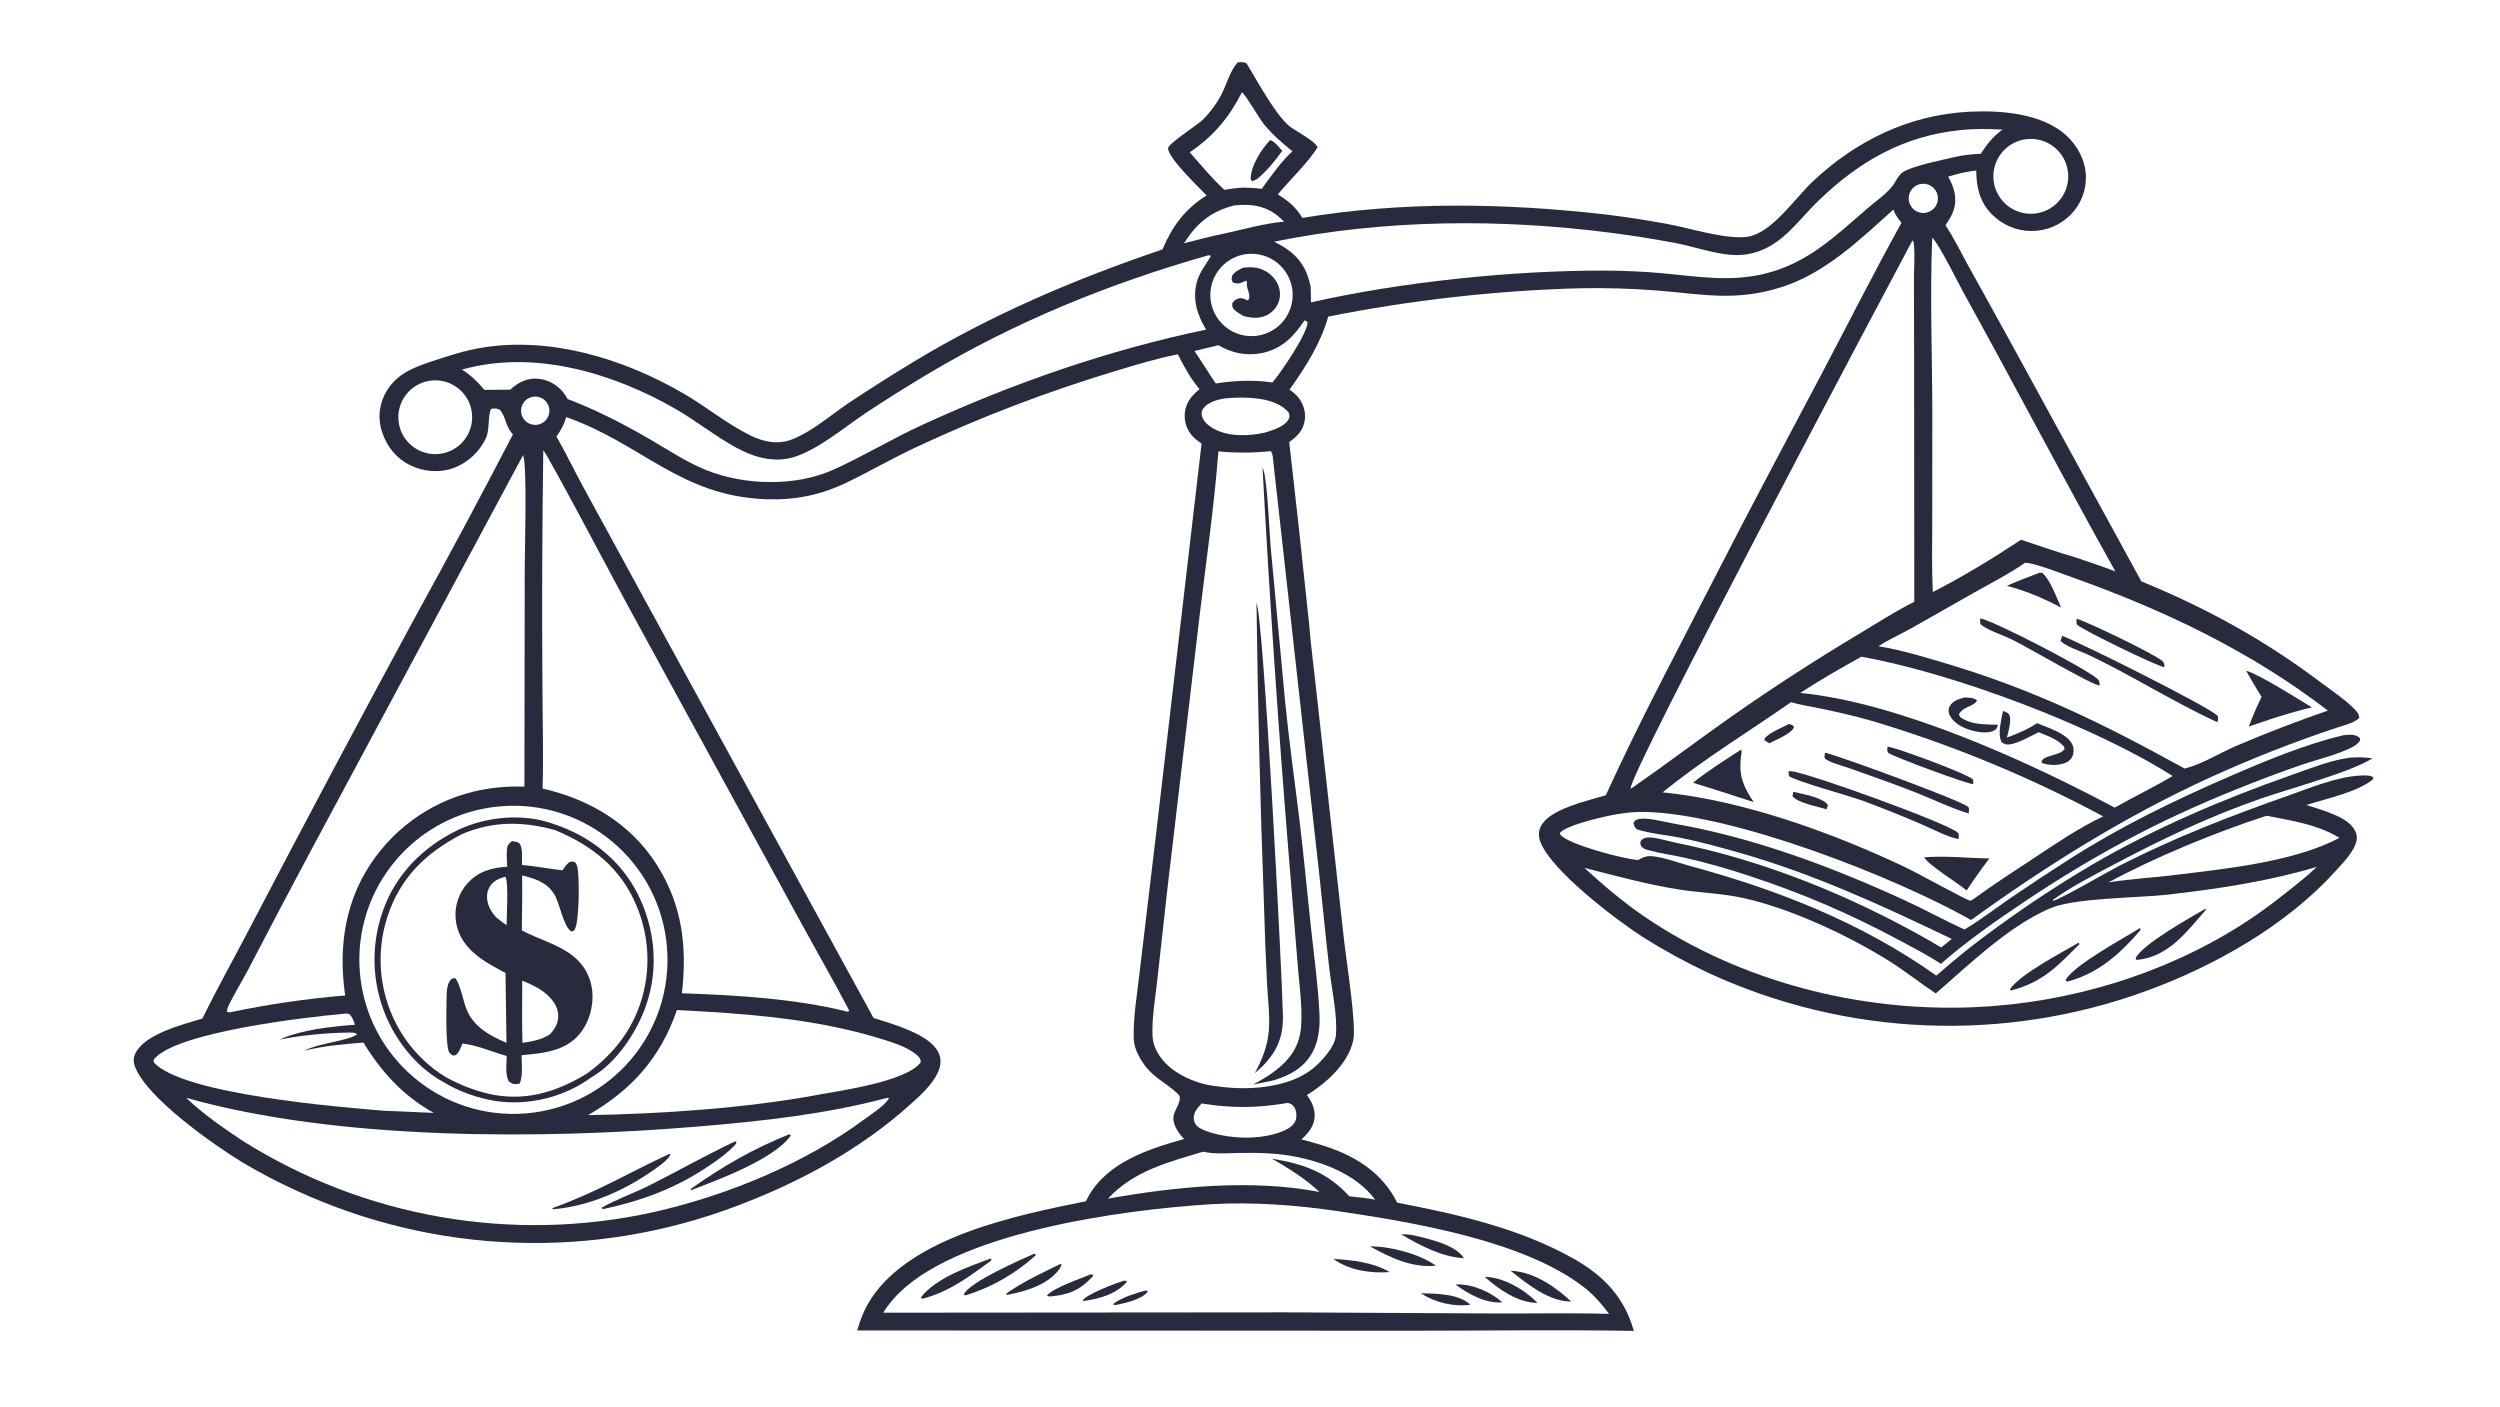 <?xml version="1.0" encoding="UTF-8"?> <svg xmlns="http://www.w3.org/2000/svg" version="1.1" style="display: block;" viewBox="0 0 2048 1152" width="1820" height="1024"><path transform="translate(0,0)" fill="rgb(255,255,255)" d="M 0 0 L 2048 0 L 2048 1152 L 0 1152 L 0 0 z"></path><path transform="translate(0,0)" fill="rgb(40,42,62)" d="M 1013.97 50.944 C 1016.47 50.754 1018.52 50.503 1020.88 51.571 C 1022.34 52.235 1043.41 93.159 1056.42 103.329 C 1061.36 107.192 1077.44 115.357 1079.34 120.565 C 1071.57 133.008 1056.61 147.379 1046.76 159.131 C 1055.05 164.139 1062.02 169.878 1066.84 178.379 C 1148.93 164.721 1232.56 166.19 1314.98 175.511 C 1332.11 177.616 1349.17 180.241 1366.14 183.383 C 1383.98 186.668 1415.54 196.69 1432.34 193.672 C 1451.89 190.16 1470.69 162.038 1484.69 148.822 C 1520.32 115.195 1563.61 94.034 1612.89 91.396 C 1638.41 90.03 1672.79 92.61 1692.6 110.704 C 1702.13 119.416 1708.37 131.309 1708.77 144.336 C 1709.06 156.006 1704.6 167.293 1696.41 175.613 C 1687.99 184.24 1676.44 189.108 1664.38 189.118 C 1652.1 189.107 1640.34 184.169 1631.73 175.41 C 1621.88 165.581 1618.94 153.011 1618.94 139.527 C 1610.98 140.461 1603.56 142.21 1595.9 144.54 C 1598.42 148.654 1600.38 153.552 1601.27 158.297 C 1603.19 168.589 1599.5 176.135 1593.73 184.363 C 1600.35 194.235 1605.76 205.49 1611.53 215.914 L 1644.87 276.191 L 1754.2 476.139 C 1807.45 497.923 1855.57 524.411 1901.48 559.124 C 1910.42 565.886 1920.69 572.532 1928.51 580.468 C 1930.68 582.665 1932.66 584.817 1932.63 588.066 C 1928.57 592.19 1920.03 594.004 1914.55 595.883 C 1879.06 607.683 1844.24 621.367 1810.21 636.878 C 1740.35 668.917 1676.92 708.634 1614.71 753.512 C 1551.2 717.734 1420.45 666.723 1347.82 665.003 C 1337.65 664.762 1327.44 666.06 1317.51 668.217 C 1309.59 669.936 1281.62 676.395 1277.72 682.471 C 1278.01 683.048 1278.15 683.429 1278.55 683.912 C 1285.01 691.767 1331.13 703.83 1341.93 704.398 C 1344.2 703.117 1346.44 701.921 1349.02 701.422 C 1356.91 699.895 1375.72 706.91 1383.91 709.12 C 1456.07 728.603 1524.99 755.652 1586.24 799.061 C 1594.47 791.855 1602.84 784.816 1611.35 777.95 C 1644.12 752.427 1678.5 729.047 1714.28 707.955 C 1765.83 677.974 1821.26 654.418 1877.44 634.664 C 1891.86 629.595 1906.83 623.525 1921.94 621.02 C 1929.44 619.778 1936.07 620.173 1943.54 621.043 C 1926.87 632.019 1874.63 646.249 1852.24 654.014 C 1810.8 668.39 1771.88 686.827 1733.16 707.323 C 1715.7 716.566 1697.93 725.491 1681.8 736.983 L 1681.75 737.899 C 1687.43 736.763 1726.77 713.919 1736.33 709.023 C 1781.04 686.134 1827.47 668.144 1874.8 651.537 C 1893.29 645.048 1914.22 636.101 1933.93 635.181 C 1936.78 635.048 1942.17 634.773 1944.35 636.78 L 1943.45 638.638 C 1931.26 648.664 1904.64 654.484 1889.43 659.283 C 1897.37 661.847 1905.55 664.274 1913.2 667.641 C 1919.69 670.502 1927.37 674.901 1929.95 681.967 C 1931.34 685.768 1930.71 689.226 1929.09 692.787 C 1925.56 700.55 1918.48 707.727 1912.79 713.985 C 1872.63 758.232 1814.03 791.252 1758.29 811.6 C 1641.31 854.363 1512.15 849 1399.11 796.685 C 1380.59 787.995 1362.63 778.147 1345.35 767.2 C 1324.64 753.836 1269.76 712.525 1261.62 688.804 C 1260.24 684.791 1260.34 680.606 1262.26 676.775 C 1269.5 662.337 1301 655.84 1315.49 651.308 C 1343.68 589.462 1375.91 529.314 1406.85 468.814 C 1435.17 413.431 1464.57 358.708 1493.57 303.688 C 1514.88 263.258 1535.52 222.351 1557.69 182.384 C 1554.79 178.65 1552.71 176.066 1551.05 171.548 C 1523.6 196.19 1495.45 223.508 1459.66 234.985 C 1422.32 246.962 1395.71 240.997 1358.2 237.901 C 1336.94 236.225 1315.61 235.593 1294.29 236.006 C 1225.88 237.834 1155.22 245.748 1088.07 259.226 C 1081.81 281.399 1069.55 300.446 1056.39 319.094 C 1059.23 320.993 1061.99 323.255 1064.03 326.021 C 1067.85 331.186 1069.85 337.7 1068.87 344.108 C 1067.58 352.608 1062.81 357.185 1056.14 362.017 C 1061.83 411.586 1067.25 461.184 1072.4 510.811 C 1073.93 530.174 1076.68 549.497 1078.67 568.824 L 1101.21 771.494 C 1102.95 787.461 1111.34 839.312 1108.58 852.11 C 1104.48 871.159 1086.53 887.107 1070.69 896.893 C 1074.36 902.09 1077.13 907.543 1076.96 914.082 C 1076.74 922.44 1071.93 927.835 1066.17 933.272 C 1073.28 935.17 1080.4 937.073 1087.38 939.432 C 1111.79 947.691 1132.89 961.442 1144.58 985.112 C 1194 994.55 1244.96 1006.07 1289.17 1031.02 C 1313.61 1044.81 1330.81 1062.68 1338.41 1090.13 C 1276.98 1089.1 1215.4 1090 1153.96 1090.01 L 702.201 1089.76 C 704.971 1080.37 708.32 1071.77 713.736 1063.55 C 747.264 1012.64 833.244 995.326 889.618 983.911 C 890.192 982.639 890.818 981.393 891.496 980.174 C 907.362 951.786 940.844 941.185 970.037 932.916 C 968.631 931.466 967.286 929.985 966.111 928.339 C 955.247 913.117 965.888 909.045 966.568 899.472 C 966.689 897.755 965.48 896.488 964.295 895.381 C 955.937 887.57 946.25 883.325 938.759 873.887 C 934.058 867.964 929.07 859.055 928.781 851.325 C 928.123 833.71 931.543 814.669 933.479 797.13 L 946.783 685.338 L 984.333 363.204 C 981.239 361.111 978.248 358.899 975.893 355.962 C 971.851 350.902 969.957 344.456 970.62 338.014 C 971.572 329.329 976.161 323.983 982.69 318.686 C 975.246 309.904 970.112 300.355 964.902 290.134 C 947.672 293.419 930.348 298.828 913.543 303.848 C 857.585 320.731 802.921 341.643 749.982 366.42 C 730.886 375.411 712.572 386.016 693.563 395.173 C 672.373 405.381 651.47 409.642 627.962 408.838 C 557.51 406.43 526.18 363.511 463.849 341.528 C 462.132 347.686 459.519 352.237 455.849 357.45 C 463.337 370.527 469.89 384.176 477.073 397.433 L 528.613 491.936 L 715.605 833.84 C 724.549 836.469 733.351 839.218 741.986 842.764 C 751.783 846.787 765.208 852.979 769.343 863.397 C 771.268 868.245 770.545 873.29 768.489 877.972 C 763.836 888.569 753.538 897.583 745.076 905.18 C 704.461 941.647 654.905 968.398 604.051 987.571 C 486.924 1032.23 356.74 1027.79 242.928 975.256 C 227.718 968.388 212.918 960.643 198.605 952.061 C 174.604 937.473 119.49 898.784 110.377 873.132 C 109.121 869.596 109.309 866.027 110.991 862.64 C 118.888 846.738 149.854 839.129 165.775 834.235 C 178.338 808.691 192.293 783.845 205.417 758.591 C 249.987 673.276 295.197 588.297 341.043 503.661 C 368.042 454.672 394.433 405.349 420.209 355.705 C 413.943 349.388 414.746 341.413 409.349 335.424 C 406.374 334.256 405.603 334.33 402.408 334.776 C 399.631 338.653 401.171 351.917 398.285 358.265 C 393.091 369.771 383.535 378.739 371.724 383.194 C 360.151 387.442 347.158 386.397 336.124 381.039 C 324.837 375.559 317.182 366.035 313.149 354.245 C 309.537 343.957 310.286 332.639 315.222 322.916 C 323.238 307.235 337.071 301.426 352.857 296.18 C 366.962 291.493 380.859 286.874 395.583 284.54 C 451.998 275.598 511.164 293.951 559.742 322.091 C 578.263 332.82 595.286 346.94 614.427 356.448 C 625.603 361.999 637.442 364.395 649.324 359.626 C 665.724 353.043 680.732 339.781 695.339 329.9 C 712.678 318.391 730.254 307.243 748.056 296.463 C 812.33 257.488 881.27 228.254 952.288 204.175 C 960.515 184.862 970.548 171.326 988.466 159.925 C 981.515 152.797 957.321 129.688 956.852 121.423 C 956.64 117.677 981.244 102.07 985.387 97.905 C 991.49 91.771 997.358 83.898 1001.17 76.158 C 1005.01 68.369 1008 57.154 1013.97 50.944 z"></path><path transform="translate(0,0)" fill="rgb(255,255,255)" d="M 1040.74 369.475 L 1041.32 369.855 C 1042.26 371.328 1042.43 372.324 1042.64 374.023 L 1080.82 716.814 C 1083.63 742.283 1085.99 767.823 1088.96 793.269 C 1090.85 809.408 1095.95 832.98 1094.32 848.455 C 1093.32 858.054 1081.55 870.687 1074.2 876.23 C 1054.24 891.293 1021.94 893.348 997.972 889.834 C 982.278 888.596 963.29 880.891 953.056 868.896 C 948.318 863.342 944.545 856.34 944.188 848.944 C 943.464 833.971 946.327 818.356 947.968 803.455 L 956.271 728.572 L 982.913 502.61 C 988.266 458.42 994.697 414.008 998.112 369.625 C 1012.72 370.994 1026.14 370.944 1040.74 369.475 z"></path><path transform="translate(0,0)" fill="rgb(40,42,62)" d="M 1034.25 382.744 C 1034.57 383.478 1034.84 384.229 1035.07 384.993 C 1038.33 395.648 1039.75 434.024 1040.89 447.557 L 1052.82 575.102 C 1056.08 607.974 1060.79 640.726 1064.74 673.522 C 1068.17 701.999 1070.83 730.606 1073.87 759.131 C 1076.42 782.982 1079.89 807.19 1080.94 831.155 C 1081.39 841.38 1080.19 852.605 1075.28 861.73 C 1068.38 874.583 1056.77 880.77 1043.36 884.864 L 1026.52 888.357 C 1036.75 882.773 1046.6 876.863 1054.44 868.044 C 1061.83 859.717 1065.33 850.603 1065.95 839.543 C 1066.86 823.404 1064.41 806.771 1063.11 790.688 L 1055.6 698.638 C 1047.02 593.444 1039.9 488.136 1034.25 382.744 z"></path><path transform="translate(0,0)" fill="rgb(40,42,62)" d="M 1029.32 493.741 C 1035.19 506.712 1050.4 798.885 1050.97 832.122 C 1051.26 848.866 1046.31 860.892 1034.63 872.947 L 1027.91 879.035 C 1033.86 868.14 1038.33 856.977 1039.4 844.494 C 1040.48 831.905 1038.57 818.127 1037.95 805.484 C 1036.87 783.533 1036.02 761.572 1035.4 739.604 C 1032.38 657.677 1030.35 575.717 1029.32 493.741 z"></path><path transform="translate(0,0)" fill="rgb(255,255,255)" d="M 409.705 660.407 C 479.363 654.376 540.65 706.121 546.382 775.803 C 552.114 845.486 500.106 906.55 430.399 911.983 C 361.115 917.382 300.502 865.758 294.804 796.498 C 289.107 727.237 340.47 666.402 409.705 660.407 z"></path><path transform="translate(0,0)" fill="rgb(40,42,62)" d="M 374.906 679.876 C 375.062 679.799 375.217 679.719 375.375 679.645 C 398.922 668.616 429.062 665.868 453.666 674.925 C 483.16 684.697 508.247 704.092 522.407 732.172 C 536.479 760.078 539.648 792.175 529.791 821.975 C 522.419 844.265 505.623 870.029 484.955 882.144 C 484.722 882.28 484.471 882.383 484.229 882.502 C 462.456 898.582 433.096 905.848 406.355 901.834 C 391.376 899.586 375.581 893.972 362.72 885.941 C 344.138 875.899 328.56 857.725 319.252 838.961 C 304.974 810.316 302.859 777.121 313.385 746.896 C 323.836 716.328 346.248 693.859 374.906 679.876 z"></path><path transform="translate(0,0)" fill="rgb(255,255,255)" d="M 378.231 683.262 C 403.637 672.372 428.174 672.594 454.511 679.812 C 484.536 692.177 508.361 710.692 521.205 741.36 C 533.14 769.107 533.476 800.476 522.138 828.473 C 513.242 849.852 499.484 865.548 481.005 879.225 C 455.012 895.017 428.866 902.849 398.62 895.503 C 387.142 892.6 376.088 888.226 365.733 882.488 C 348.606 872.449 333.965 856.636 324.817 839.053 C 310.683 812.112 307.914 780.636 317.128 751.641 C 327.4 719.249 348.612 698.661 378.231 683.262 z"></path><path transform="translate(0,0)" fill="rgb(40,42,62)" d="M 419.36 688.898 C 421.229 689.191 423.97 689.331 425.382 690.697 C 428.508 693.719 427.471 703.993 427.614 708.425 C 438.684 709.336 449.652 711.67 460.731 712.8 C 462.193 710.772 464.296 707.417 466.531 706.222 C 468.311 705.27 468.99 705.586 470.828 706.02 C 471.984 707.367 472.582 708.489 472.986 710.202 C 474.797 717.875 474.655 755.312 470.799 761.312 C 469.893 762.722 469.57 762.577 467.952 762.949 C 461.453 758.687 458.63 739.909 454.164 732.628 C 448.025 722.619 438.459 719.662 427.708 716.991 C 427.984 731.973 427.647 747.011 427.488 761.996 C 441.289 769.497 457.285 773.278 469.712 783.217 C 478.669 790.381 484.059 800.395 485.2 811.82 C 486.419 824.022 482.662 837.378 474.834 846.875 C 463.044 861.177 444.403 862.708 427.259 864.303 C 427.378 871.317 428.442 880.907 425.853 887.43 C 425.058 887.597 424.253 887.768 423.446 887.867 C 420.249 888.262 418.982 887.399 416.64 885.518 C 413.776 879.635 414.986 871.361 415.098 864.903 C 403.575 861.812 390.588 855.853 378.852 854.74 C 377.73 857.232 376.497 861.029 374.623 862.992 C 373.238 864.442 372.95 864.41 370.95 864.546 C 370.059 863.931 369.172 863.297 368.404 862.527 C 364.68 858.795 365.789 825.058 365.822 818.174 C 365.843 813.693 365.871 805.465 369.556 802.229 C 371.002 800.958 371.527 801.21 373.306 801.38 C 377.814 808.682 379.072 818.988 382.355 827.051 C 388.106 841.176 401.581 848.515 414.918 854.106 L 414.114 796.914 C 405.126 792.158 395.843 787.225 388.156 780.49 C 379.544 772.944 373.841 763.192 373.205 751.617 C 372.551 741.318 376.055 731.188 382.932 723.495 C 391.777 713.751 402.791 710.551 415.528 709.883 C 415.355 705.377 414.895 700.554 415.254 696.067 C 415.564 692.192 416.575 691.286 419.36 688.898 z"></path><path transform="translate(0,0)" fill="rgb(255,255,255)" d="M 427.836 803.236 C 435.148 806.16 442.23 809.422 448.16 814.715 C 452.858 818.909 457.023 824.714 457.301 831.222 C 457.582 837.786 454.8 842.429 450.555 847.151 C 443.111 851.775 436.498 852.915 427.996 854.114 C 427.503 837.171 427.772 820.186 427.836 803.236 z"></path><path transform="translate(0,0)" fill="rgb(255,255,255)" d="M 413.68 718.093 L 414.171 718.476 C 416.711 722.946 415.023 750.86 415 757.786 C 411.95 755.78 409.142 753.444 406.294 751.166 C 403.619 748.107 401.42 745.076 400.122 741.177 C 398.557 736.475 398.416 731.449 400.793 726.991 C 403.691 721.553 408.11 719.881 413.68 718.093 z"></path><path transform="translate(0,0)" fill="rgb(255,255,255)" d="M 445.065 368.699 C 448.47 371.873 505.642 480.04 512.89 493.363 L 653.151 750.149 C 667.165 775.995 682.005 801.583 695.633 827.602 L 694.787 828.739 C 651.885 817.944 602.814 815.041 558.62 813.562 C 562.995 775.565 558.964 741.346 538.134 708.418 C 516.759 674.628 482.878 654.559 444.473 645.866 C 445.319 618.256 444.426 590.347 444.37 562.712 C 443.884 498.04 444.116 433.366 445.065 368.699 z"></path><path transform="translate(0,0)" fill="rgb(255,255,255)" d="M 990.862 986.428 C 1025.88 984.28 1061.71 986.997 1096.38 992.1 C 1157.25 1001.06 1248.64 1016.23 1297.65 1054.43 C 1305.75 1060.74 1312.05 1067.98 1318.14 1076.18 C 1286.89 1075.31 1255.63 1076.01 1224.38 1075.86 L 1053.25 1074.94 L 723.517 1075.21 C 726.055 1071.14 729.043 1067.23 732.216 1063.64 C 780.227 1009.27 920.255 990.898 990.862 986.428 z"></path><path transform="translate(0,0)" fill="rgb(40,42,62)" d="M 811.03 1030.98 L 812.294 1031.27 L 811.6 1032.8 C 793.433 1045.99 777.735 1058.02 755.621 1063.84 C 755.231 1063.68 754.696 1062.96 754.4 1062.64 C 766.713 1046.74 793.006 1037.72 811.03 1030.98 z"></path><path transform="translate(0,0)" fill="rgb(40,42,62)" d="M 847.293 1026.9 L 848.15 1027.11 L 848.448 1028.18 C 832.012 1043.17 812.479 1054.37 791.233 1060.98 L 789.545 1060.69 C 789.599 1060.49 789.627 1060.27 789.708 1060.08 C 793.838 1050.35 836.551 1031.53 847.293 1026.9 z"></path><path transform="translate(0,0)" fill="rgb(40,42,62)" d="M 1237.43 1040.84 C 1256.25 1041.59 1273.9 1053.76 1287.19 1066.09 C 1268.64 1066.11 1251.26 1051.7 1237.43 1040.84 z"></path><path transform="translate(0,0)" fill="rgb(40,42,62)" d="M 1147.94 1011.02 C 1153.88 1010.59 1161.04 1012.45 1166.79 1013.93 C 1176.77 1016.48 1193.78 1021.34 1199.23 1030.59 C 1181.14 1029.55 1163.16 1020.18 1147.94 1011.02 z"></path><path transform="translate(0,0)" fill="rgb(40,42,62)" d="M 1122.26 1020.93 C 1138.12 1020.54 1163.31 1027.2 1176.32 1036.71 C 1156.48 1038.63 1139.09 1030.13 1122.26 1020.93 z"></path><path transform="translate(0,0)" fill="rgb(40,42,62)" d="M 869.008 1035.15 L 869.489 1035.9 C 869.11 1037.26 868.72 1038.21 867.89 1039.38 C 858.465 1052.57 839.919 1057.82 824.827 1060.63 L 824.307 1059.61 C 838.005 1049.81 853.921 1042.55 869.008 1035.15 z"></path><path transform="translate(0,0)" fill="rgb(40,42,62)" d="M 1216.23 1045.84 C 1231.88 1046.16 1248.93 1056.36 1259.55 1067.17 C 1243.66 1067.17 1227.72 1056.06 1216.23 1045.84 z"></path><path transform="translate(0,0)" fill="rgb(40,42,62)" d="M 893.368 1043.87 L 895.403 1044.05 L 895.182 1045.5 C 884.575 1056.96 875.261 1060.61 859.94 1061.97 C 859.066 1061.89 858.403 1061.57 857.594 1061.24 C 862.982 1054.72 884.978 1047.46 893.368 1043.87 z"></path><path transform="translate(0,0)" fill="rgb(40,42,62)" d="M 1092.32 1031.15 C 1107.75 1032.08 1124.93 1033.92 1138.47 1041.96 C 1122.97 1043.12 1104.98 1040.55 1092.32 1031.15 z"></path><path transform="translate(0,0)" fill="rgb(40,42,62)" d="M 1192.4 1052.21 C 1192.86 1052.18 1193.33 1052.14 1193.79 1052.12 C 1206.36 1051.67 1221.45 1058.35 1230.77 1066.77 C 1216.91 1067.74 1203.32 1060.18 1192.4 1052.21 z"></path><path transform="translate(0,0)" fill="rgb(40,42,62)" d="M 1164.06 1059.28 C 1176.9 1059.65 1194.53 1059.55 1204.57 1068.66 C 1191.03 1070.62 1175.37 1066.91 1164.06 1059.28 z"></path><path transform="translate(0,0)" fill="rgb(40,42,62)" d="M 920.67 1049.01 L 922.894 1049.23 L 922.874 1050.32 C 913.472 1060.34 901.391 1063.56 888.27 1065.57 L 886.831 1065.38 C 889.865 1060.08 914.05 1051.04 920.67 1049.01 z"></path><path transform="translate(0,0)" fill="rgb(40,42,62)" d="M 938.571 1057.05 C 939.862 1057.16 939.277 1056.9 940.262 1057.94 C 935.441 1064.34 921.837 1067.32 914.223 1068.9 L 912.048 1068.78 L 912.691 1067.42 C 920.326 1062.27 929.755 1059.44 938.571 1057.05 z"></path><path transform="translate(0,0)" fill="rgb(255,255,255)" d="M 1566.71 196.775 C 1567.37 197.462 1567.75 198.518 1567.84 199.469 C 1568.81 208.979 1567.92 219.569 1567.91 229.209 L 1568.04 291.207 L 1568.19 492.897 C 1552.33 500.692 1537.16 510.665 1521.95 519.732 C 1486.88 540.701 1452.58 562.919 1419.11 586.345 C 1391.28 605.897 1364.18 626.451 1336.23 645.871 L 1335.89 645.65 C 1333.74 635.285 1543.04 241.047 1566.71 196.775 z"></path><path transform="translate(0,0)" fill="rgb(255,255,255)" d="M 428.551 372.641 C 431.953 381.314 429.877 451.339 429.865 464.966 L 429.596 644.265 C 420.123 643.919 410.638 644.418 401.253 645.757 C 363.952 651.112 330.345 671.17 307.925 701.459 C 282.882 734.998 276.853 774.711 282.765 815.341 C 251.331 817.952 220.089 822.509 189.219 828.984 C 187.973 829.323 187.247 829.13 186.012 828.817 C 185.807 826.618 186.711 824.862 187.642 822.923 C 192.405 813.006 198.502 803.394 203.616 793.582 C 220.448 761.181 237.471 728.88 254.686 696.68 L 428.551 372.641 z"></path><path transform="translate(0,0)" fill="rgb(255,255,255)" d="M 726.832 899.2 L 728.23 899.363 C 728.057 899.725 727.795 900.322 727.546 900.677 C 723.506 906.44 713.979 912.44 708.284 916.66 C 658.648 953.439 594.9 979.424 534.888 992.944 C 419.371 1018.4 298.476 997.291 198.417 934.202 C 182.696 923.677 166.154 912.291 152.51 899.181 C 275.852 934.083 443.32 933.462 571.652 922.729 C 623.747 918.372 676.213 912.72 726.832 899.2 z"></path><path transform="translate(0,0)" fill="rgb(40,42,62)" d="M 602.226 934.861 L 603.291 935.199 L 602.947 936.839 C 596.79 943.807 588.555 949.635 580.887 954.832 C 553.658 973.287 526.072 983.403 494.087 990.394 C 493.405 990.128 493.215 989.82 492.745 989.278 C 505.02 982.274 518.957 977.444 531.655 971.09 C 555.329 959.243 578.247 946.158 602.226 934.861 z"></path><path transform="translate(0,0)" fill="rgb(40,42,62)" d="M 646.74 929.018 L 647.801 930.106 C 634.42 949.355 587.902 966.571 566.073 974.847 L 565.942 974.765 L 565.845 973.838 C 591.63 955.526 617.283 940.701 646.74 929.018 z"></path><path transform="translate(0,0)" fill="rgb(40,42,62)" d="M 548.5 945.059 L 549.138 945.372 C 548.976 946.06 548.99 946.199 548.557 946.89 C 545.977 951.002 539.333 955.533 535.327 958.375 C 511.605 975.205 482.199 988.13 452.978 990.489 L 452.457 989.575 C 488.692 976.658 514.585 960.771 548.5 945.059 z"></path><path transform="translate(0,0)" fill="rgb(255,255,255)" d="M 1658.97 460.865 C 1666.82 461.013 1689 469.782 1697.53 472.814 C 1772.38 499.42 1843.75 533.326 1906.97 581.976 C 1881.25 590.842 1855.86 600.642 1830.85 611.357 C 1817.65 617.081 1803.5 626.097 1789.61 629.454 C 1722.53 592.502 1666.44 564.805 1592.52 542.874 C 1574.76 537.606 1557.13 532.23 1538.82 529.256 C 1547.06 523.773 1556.64 519.629 1565.31 514.787 L 1617.68 485.051 C 1631.53 477.276 1645.93 469.963 1658.97 460.865 z"></path><path transform="translate(0,0)" fill="rgb(40,42,62)" d="M 1840 549.314 C 1850.86 552.299 1882.47 572.448 1893.91 579.393 C 1887.69 580.704 1881.59 582.506 1875.48 584.218 C 1864.27 587.409 1853.27 591.269 1842.24 595.036 C 1845.33 586.696 1848.74 578.731 1852.69 570.757 C 1848.28 563.714 1844.05 556.564 1840 549.314 z"></path><path transform="translate(0,0)" fill="rgb(40,42,62)" d="M 1689.47 520.779 C 1706.87 527.563 1810.72 579.468 1816.45 586.185 C 1817.7 587.642 1816.81 589.749 1816.49 591.499 C 1780.32 574.968 1746.47 553.144 1710.4 536.103 C 1705.16 533.627 1690.82 528.933 1687.96 524.53 L 1689.47 520.779 z"></path><path transform="translate(0,0)" fill="rgb(40,42,62)" d="M 1622.14 506.421 C 1633.92 508.611 1708.98 547.627 1718.15 555.95 C 1720.16 557.784 1719.9 558.893 1720.04 561.469 C 1712.71 560.555 1661.79 530.422 1648.24 523.769 C 1641.46 520.442 1627.26 515.781 1622.21 511.082 L 1622.14 506.421 z"></path><path transform="translate(0,0)" fill="rgb(40,42,62)" d="M 1670.78 469.05 L 1672.96 469.088 C 1679.9 475.214 1684.52 489.065 1688.44 497.532 C 1682.13 494.244 1675.8 491.186 1669.26 488.37 C 1661 484.974 1652.68 481.999 1644.03 479.775 C 1652.84 475.877 1661.74 472.397 1670.78 469.05 z"></path><path transform="translate(0,0)" fill="rgb(40,42,62)" d="M 1701.24 506.751 C 1710.46 509.362 1763.92 535.252 1771.05 541.045 C 1773.19 542.787 1772.92 543.848 1773.1 546.438 C 1767.63 545.964 1705.14 515.48 1701.81 511.801 C 1700.59 510.447 1701.16 508.442 1701.24 506.751 z"></path><path transform="translate(0,0)" fill="rgb(255,255,255)" d="M 1467.24 575.085 C 1474.61 577.338 1482.8 578.489 1490.36 580.074 C 1504.76 583.092 1519.06 586.279 1533.2 590.356 C 1598.95 609.945 1662.52 636.181 1722.95 668.656 C 1702.89 678.029 1683.84 691.154 1665.4 703.328 C 1648.65 714.381 1631.82 725.202 1615.66 737.111 C 1614.98 737.287 1614.32 737.709 1613.62 737.639 C 1611.47 737.422 1568.38 713.906 1561.85 710.796 C 1502.1 682.342 1427.99 655.438 1362.04 648.959 C 1395.09 621.983 1432.24 599.448 1467.24 575.085 z"></path><path transform="translate(0,0)" fill="rgb(40,42,62)" d="M 1426.37 613.909 C 1427.09 615.595 1426.36 618.031 1426.16 619.837 C 1424.38 635.578 1428.05 644.196 1436.67 656.973 L 1408.35 647.783 L 1386.94 641.09 C 1399.33 631.078 1413.02 622.542 1426.37 613.909 z"></path><path transform="translate(0,0)" fill="rgb(40,42,62)" d="M 1465.09 631.694 C 1465.93 631.649 1466.76 631.647 1467.6 631.701 C 1479.97 632.488 1598.23 675.127 1604.06 682.226 C 1605.04 683.408 1604.54 685.745 1604.47 687.288 C 1594.64 685.322 1583.66 679.153 1574.34 675.201 C 1558.46 668.362 1542.4 661.933 1526.18 655.921 C 1514.54 651.651 1472.15 640.169 1465.52 635.681 L 1465.09 631.694 z"></path><path transform="translate(0,0)" fill="rgb(40,42,62)" d="M 1576.22 702.186 C 1593.57 700.721 1612.21 702.835 1629.7 703.103 C 1625.59 708.369 1621.75 713.814 1617.89 719.264 L 1611.05 729.31 C 1603.22 722.743 1580.73 709.189 1576.22 702.186 z"></path><path transform="translate(0,0)" fill="rgb(40,42,62)" d="M 1495.08 616.458 C 1506.61 619.022 1607.32 655.961 1612.27 660.839 C 1613.51 662.072 1612.86 664.624 1612.75 666.281 C 1598.24 661.849 1583.94 654.854 1569.83 649.249 C 1551.76 642.07 1533.28 635.774 1514.99 629.166 C 1511.04 627.736 1497.43 624.17 1495.06 621.128 C 1494.18 619.989 1494.9 617.871 1495.08 616.458 z"></path><path transform="translate(0,0)" fill="rgb(40,42,62)" d="M 1546.19 611.513 C 1553.8 612.307 1611.1 633.609 1616.05 638.253 C 1616.74 638.896 1616.46 641.019 1616.48 641.995 C 1616.31 642.026 1616.13 642.066 1615.96 642.09 C 1612.71 642.529 1550.22 619.526 1546.95 616.628 C 1545.57 615.402 1546.16 613.215 1546.19 611.513 z"></path><path transform="translate(0,0)" fill="rgb(40,42,62)" d="M 1469.14 648.501 C 1476.33 650.388 1493.31 652.926 1497.46 659.397 L 1496.33 662.809 C 1489.35 660.676 1472.59 657.639 1468.35 652.021 L 1469.14 648.501 z"></path><path transform="translate(0,0)" fill="rgb(40,42,62)" d="M 1465.56 592.924 C 1467.74 593.565 1468.17 593.613 1469.74 595.38 C 1467.69 600.925 1454.81 605.907 1449.4 608.712 C 1447.96 607.976 1446.67 607.067 1445.34 606.154 L 1445.79 604.422 C 1450.93 599.331 1459.15 596.291 1465.56 592.924 z"></path><path transform="translate(0,0)" fill="rgb(255,255,255)" d="M 1897.99 709.982 L 1890.64 716.688 C 1873.44 730.951 1856.17 744.706 1837.32 756.771 C 1772.38 798.335 1694.55 821.59 1617.66 824.941 C 1523.54 829.042 1425.17 803.958 1346.91 750.607 C 1329.6 738.808 1313.42 725.007 1297.98 710.858 C 1323.5 717.304 1348.07 724.116 1374.17 728.345 C 1391.93 731.223 1410.41 731.626 1427.95 735.476 C 1466.56 743.951 1513.91 766.036 1547.22 786.893 C 1560.56 795.243 1572.74 804.983 1585.79 813.687 C 1614.02 789.319 1644.42 759.392 1678.88 744.16 C 1699.05 735.246 1750.97 735.577 1775.92 732.734 C 1816.98 728.055 1858.36 721.826 1897.99 709.982 z"></path><path transform="translate(0,0)" fill="rgb(40,42,62)" d="M 1806.89 744.205 L 1806.98 744.251 L 1806.9 745.39 C 1790.98 763.613 1776.29 783.832 1750.29 786.273 L 1749.44 784.934 C 1754.42 773.739 1795.13 750.972 1806.89 744.205 z"></path><path transform="translate(0,0)" fill="rgb(40,42,62)" d="M 1753.1 760.14 C 1753.36 760.42 1753.43 761.336 1753.51 761.722 C 1736.56 781.481 1718.88 797.379 1693.22 804.063 L 1692.05 802.558 C 1700.1 789.715 1739.24 768.742 1753.1 760.14 z"></path><path transform="translate(0,0)" fill="rgb(40,42,62)" d="M 1702.89 772.047 L 1703.46 773.322 C 1685.51 791.369 1673.19 804.667 1647.39 811.263 L 1646.46 810.265 C 1655.66 797.411 1688.45 780.523 1702.89 772.047 z"></path><path transform="translate(0,0)" fill="rgb(255,255,255)" d="M 989.651 209.047 C 990.706 208.874 990.973 209.135 991.941 209.517 C 987.796 217.167 982.606 222.499 980.365 231.31 C 976.758 245.489 980.79 257.763 988.02 269.882 C 908.268 286.444 829.311 313.998 755.392 347.977 C 730.704 359.326 707.256 373.597 682.552 384.707 C 651.58 398.634 609.78 397.563 578.486 384.957 C 562.431 378.489 547.302 368.364 532.333 359.684 C 510.502 347.024 488.709 335.782 465.076 326.781 C 463.723 324.453 462.329 322.202 460.511 320.2 C 455.154 314.305 447.858 310.384 439.822 310.04 C 431.152 309.669 424.219 313.319 418.025 319.057 L 397.813 319.266 L 396.451 318.887 C 391.16 312.435 385.517 307.045 378.417 302.644 L 379.117 302.444 C 437.571 286.176 502.119 305.37 553.14 334.717 C 570.056 344.447 585.431 356.793 602.466 366.243 C 617.357 374.503 634.577 379.562 651.352 373.973 C 671.328 367.318 692.04 349.643 709.701 337.853 C 726.062 327.054 742.665 316.627 759.498 306.579 C 831.816 263.331 908.792 232.076 989.651 209.047 z"></path><path transform="translate(0,0)" fill="rgb(255,255,255)" d="M 1606.4 106.396 C 1617.62 105.154 1629.15 105.506 1640.41 106.006 C 1632.62 111.882 1627.85 117.603 1622.67 125.834 C 1615.5 126.184 1608.59 126.817 1601.58 128.446 C 1591.91 130.691 1565.76 135.921 1558.41 141.195 C 1555.39 143.361 1553.53 147.313 1551.57 150.413 C 1546.95 157.729 1536.49 164.754 1529.88 170.476 C 1502.95 193.775 1480.18 216.123 1444.31 224.416 C 1416.48 230.849 1390.67 226.372 1362.75 223.791 C 1346.82 222.317 1330.83 221.567 1314.84 221.543 C 1239.56 221.291 1147.27 230.868 1073.94 247.57 C 1073.98 243.267 1073.79 238.95 1073.67 234.648 C 1073.15 231.881 1072.34 229.116 1071.43 226.456 C 1066.54 212.155 1056.81 204.173 1043.67 197.852 C 1134.27 179.455 1229.2 178.81 1320.68 190.679 C 1337.97 192.922 1355.36 195.745 1372.5 198.946 C 1390.79 202.362 1412.34 211.087 1430.78 208.238 C 1458.18 204.005 1471.65 181.676 1490.03 163.946 C 1523.36 131.791 1559.84 111.026 1606.4 106.396 z"></path><path transform="translate(0,0)" fill="rgb(255,255,255)" d="M 1582.89 194.574 C 1588.1 199.13 1604.29 231.942 1609.19 240.797 C 1650.94 316.237 1690.83 392.723 1732.91 467.967 C 1722.5 463.941 1711.75 460.49 1701.22 456.785 C 1685.89 452.35 1670.76 447.059 1655.61 442.035 C 1632.44 457.322 1608.12 472.251 1583.36 484.821 C 1582.39 466.211 1582.87 447.443 1582.89 428.809 L 1582.95 338.574 C 1582.94 290.672 1580.87 242.422 1582.89 194.574 z"></path><path transform="translate(0,0)" fill="rgb(255,255,255)" d="M 554.532 827.282 C 610.387 830.158 667.131 834.093 720.882 850.627 C 730.771 853.669 743.918 857.514 751.636 864.662 C 753.688 866.562 754.144 867.406 754.251 870.067 C 743.044 885.624 689.322 893.219 669.923 896.722 C 612.012 907.626 540.933 912.451 481.728 913.357 C 517.425 892.816 541.018 866.535 554.532 827.282 z"></path><path transform="translate(0,0)" fill="rgb(255,255,255)" d="M 1524.84 537.836 C 1600.23 551.285 1715.4 594.573 1779.82 635.587 C 1764.39 644.75 1747.97 652.563 1732.35 661.494 C 1661.22 623.406 1555.21 575.357 1474.74 567.497 C 1490.89 556.998 1507.99 547.18 1524.84 537.836 z"></path><path transform="translate(0,0)" fill="rgb(40,42,62)" d="M 1640.82 582.252 C 1642.26 582.878 1644.76 583.584 1645.64 584.84 C 1648.52 588.966 1645.03 599.499 1644.05 604.116 C 1652.62 600.889 1661.06 597.444 1668.69 592.313 C 1675.94 595.163 1683.92 597.828 1690.43 602.145 C 1694.31 604.713 1697.92 608.207 1698.61 613.033 C 1699.03 615.936 1698.24 619.51 1696.29 621.754 C 1692.96 625.589 1687.72 626.077 1683.01 626.577 C 1679.43 626.296 1675.59 626.377 1672.41 624.527 C 1672.49 618.259 1687.43 619.362 1691.34 613.443 L 1690.72 611.382 C 1685.18 605.181 1677.51 602.756 1670.01 599.707 C 1663.03 603.111 1654.66 608.077 1647.07 609.563 C 1643.96 610.172 1642.42 609.666 1639.86 608.002 C 1636.04 601.489 1639.6 589.503 1640.82 582.252 z"></path><path transform="translate(0,0)" fill="rgb(40,42,62)" d="M 1609.27 571.236 C 1612.77 571.313 1616.85 571.276 1619.58 573.674 C 1617.12 578.811 1607.81 578.531 1604.74 585.174 L 1605.82 587.314 C 1615.06 593.931 1626.02 593.107 1636.76 593.633 C 1636.03 595.761 1635.77 597.127 1633.62 598.276 C 1627.59 601.518 1617.3 599.202 1611.3 596.966 C 1605.64 594.856 1599.34 590.986 1596.93 585.152 C 1596.05 583.027 1596 580.705 1597.07 578.639 C 1599.43 574.049 1604.68 572.481 1609.27 571.236 z"></path><path transform="translate(0,0)" fill="rgb(255,255,255)" d="M 280.686 830.43 C 282.236 830.058 283.92 830.222 285.506 830.245 C 288.548 832.201 289.507 836.068 290.818 839.303 C 271.109 840.881 247.107 843.292 229.073 851.45 C 246.618 848.045 266.752 846.013 284.625 845.781 C 286.97 845.75 290.885 845.47 292.602 847.127 C 285.008 852.7 261.385 854.235 249.19 860.611 C 265.096 856.616 281.4 855.228 297.699 853.932 C 312.371 877.908 330.498 897.933 355.399 911.539 L 315.046 909.809 C 279.693 906.955 149.066 896.424 126.02 870.13 C 125.951 869.247 125.591 868.282 126.167 867.567 C 143.906 845.542 249.542 833.237 280.686 830.43 z"></path><path transform="translate(0,0)" fill="rgb(255,255,255)" d="M 985.588 943.328 C 995.175 945.558 1006.65 944.452 1016.5 944.343 C 1029.27 944.2 1041.98 944.335 1054.64 946.276 C 1080.34 950.217 1110.58 960.934 1126.52 982.649 C 1119.57 981.204 1112.41 980.662 1105.36 979.888 C 1087.07 959.867 1067.87 953.407 1041.77 948.989 C 1049.19 953.147 1056.31 957.476 1063.31 962.294 C 1069.59 966.581 1075.33 971.161 1080.91 976.309 C 1025.05 965.611 963.218 971.935 907.645 981.782 C 928.686 959.021 956.924 951.977 985.588 943.328 z"></path><path transform="translate(0,0)" fill="rgb(255,255,255)" d="M 1856.74 668.119 C 1877.47 672.195 1898.12 675.129 1916.48 686.217 C 1880.1 705.517 1825.73 711.309 1784.76 716.266 C 1765.63 718.856 1746.32 719.549 1727.25 722.735 C 1766.11 701.724 1814.64 681.803 1856.74 668.119 z"></path><path transform="translate(0,0)" fill="rgb(255,255,255)" d="M 1025.06 207.764 C 1043.47 207.665 1058.56 222.354 1058.95 240.764 C 1059.35 259.174 1044.9 274.497 1026.5 275.187 C 1014.33 275.643 1002.86 269.504 996.495 259.125 C 990.126 248.746 989.847 235.74 995.765 225.097 C 1001.68 214.455 1012.88 207.83 1025.06 207.764 z"></path><path transform="translate(0,0)" fill="rgb(40,42,62)" d="M 1018.19 219.193 C 1022.41 218.772 1026.53 218.434 1030.68 219.548 C 1036.93 221.226 1042.52 225.139 1045.77 230.79 C 1048.4 235.354 1049.31 240.755 1047.9 245.868 C 1046.5 250.869 1043.15 255.099 1038.6 257.612 C 1032.11 261.161 1025.16 260.599 1018.31 258.597 C 1015.96 257.121 1012.92 255.43 1011.02 253.426 C 1009.25 251.569 1009.43 250.61 1009.5 248.236 C 1010.65 246.49 1011.79 245.375 1013.8 244.644 C 1017.09 243.447 1019.09 244.544 1021.95 245.979 L 1023.09 244.956 C 1024.62 240.974 1021.21 236.784 1021.44 232.539 C 1021.5 231.3 1021.64 230.852 1020.87 229.772 C 1019.76 230.294 1018.63 230.788 1017.5 231.253 C 1014.47 232.454 1012.66 232.352 1009.75 231.091 C 1008.71 228.596 1008.85 228.236 1009.44 225.568 C 1011.51 222.384 1014.94 220.934 1018.19 219.193 z"></path><path transform="translate(0,0)" fill="rgb(255,255,255)" d="M 1017.41 75.442 C 1020.73 77.871 1031.08 96.184 1035.08 101.186 C 1042.07 109.91 1050.09 116.755 1058.75 123.787 C 1049.09 132.756 1041.31 143.967 1033.57 154.589 C 1028.58 153.853 1023.74 153.614 1018.71 153.532 C 1013.36 153.768 1008.24 154.481 1002.96 155.335 C 992.783 146.013 983.738 134.958 974.645 124.571 C 993.969 111.67 1006.9 96.069 1017.41 75.442 z"></path><path transform="translate(0,0)" fill="rgb(40,42,62)" d="M 1040.49 114.59 C 1044.05 115.452 1047.9 120.767 1050.43 123.442 C 1044.34 131.786 1038.2 139.472 1030.28 146.167 C 1028.81 147.127 1027.36 147.711 1025.72 148.322 L 1024.58 146.712 C 1024.33 136.061 1033.53 121.939 1040.49 114.59 z"></path><path transform="translate(0,0)" fill="rgb(255,255,255)" d="M 1659.97 113.87 C 1676.75 111.85 1692 123.789 1694.07 140.564 C 1696.14 157.339 1684.25 172.625 1667.48 174.744 C 1650.64 176.871 1635.28 164.918 1633.2 148.073 C 1631.12 131.228 1643.12 115.899 1659.97 113.87 z"></path><path transform="translate(0,0)" fill="rgb(255,255,255)" d="M 352.471 311.704 C 369.031 309.444 384.283 321.048 386.523 337.611 C 388.762 354.173 377.139 369.411 360.573 371.63 C 344.037 373.845 328.832 362.247 326.596 345.713 C 324.361 329.179 335.94 313.96 352.471 311.704 z"></path><path transform="translate(0,0)" fill="rgb(255,255,255)" d="M 1055.02 903.355 C 1057.46 904.024 1058.72 904.661 1060.28 906.861 C 1062.05 909.341 1062.42 914.345 1061.5 917.233 C 1060.15 921.44 1056.26 924.105 1052.42 925.833 C 1033.64 934.303 1006.57 933.148 987.534 926.215 C 985.55 925.411 983.163 924.366 981.487 923.04 C 979.326 921.329 977.977 918.832 977.893 916.073 C 977.735 910.867 981.148 907.394 984.39 903.816 C 1009.25 907.879 1030.31 907.611 1055.02 903.355 z"></path><path transform="translate(0,0)" fill="rgb(255,255,255)" d="M 1068.67 262.326 L 1070.99 263.287 C 1071.01 263.551 1071.05 263.815 1071.06 264.08 C 1071.51 272.332 1048.94 305.722 1042.35 313.184 C 1026.94 310.915 1011.34 311.592 995.998 314.025 C 993.279 310.257 990.842 306.221 988.3 302.328 L 978.55 287.38 L 998.145 282.681 C 1008.83 289.016 1021.07 291.632 1033.34 289.171 C 1049.88 285.851 1059.72 275.775 1068.67 262.326 z"></path><path transform="translate(0,0)" fill="rgb(255,255,255)" d="M 1003.47 326.224 C 1012.15 325.438 1021.01 325.239 1029.67 326.286 C 1038.92 327.402 1049.85 330.446 1055.84 338.065 C 1056.37 340.373 1056.76 341.094 1055.63 343.3 C 1052.52 349.357 1042.69 352.129 1036.67 354.158 C 1023.19 357.174 1006.66 357.943 994.224 351.055 C 990.145 348.796 985.712 345.212 984.583 340.46 C 984.061 338.262 984.476 336.172 985.824 334.352 C 989.707 329.114 997.461 327.192 1003.47 326.224 z"></path><path transform="translate(0,0)" fill="rgb(255,255,255)" d="M 1011.03 168.151 C 1014.03 167.902 1017.06 167.659 1020.08 167.674 C 1033.18 167.74 1042.85 172.099 1051.94 181.41 C 1035.72 182.875 1019.12 187.614 1003.22 191.129 C 992.116 193.299 980.962 196.416 969.96 199.104 C 980.392 182.595 991.96 173.074 1011.03 168.151 z"></path><path transform="translate(0,0)" fill="rgb(255,255,255)" d="M 1573.11 150.634 C 1579.5 149.29 1585.79 153.311 1587.25 159.674 C 1588.71 166.038 1584.81 172.399 1578.47 173.979 C 1574.27 175.027 1569.83 173.723 1566.86 170.57 C 1563.88 167.416 1562.85 162.904 1564.15 158.77 C 1565.44 154.636 1568.87 151.525 1573.11 150.634 z"></path><path transform="translate(0,0)" fill="rgb(255,255,255)" d="M 434.438 325.431 C 440.453 323.211 447.129 326.284 449.355 332.297 C 451.58 338.309 448.515 344.988 442.505 347.22 C 436.486 349.456 429.794 346.385 427.565 340.363 C 425.335 334.341 428.414 327.653 434.438 325.431 z"></path><path transform="translate(0,0)" fill="rgb(40,42,62)" d="M 1919.37 602.179 C 1923.93 601.827 1928.99 600.893 1932.77 604.081 C 1933.49 604.685 1933.27 605.5 1933.35 606.394 C 1931.35 609.684 1927.83 611.569 1924.43 613.153 C 1912.51 618.703 1898.82 621.874 1886.33 626.103 C 1867.29 632.551 1848.34 639.876 1829.69 647.399 C 1767.7 672.406 1714.72 700.869 1659.23 737.992 C 1635.2 754.066 1611.79 770.421 1589.97 789.425 C 1578.9 782.129 1566.87 776.005 1555.19 769.736 C 1515.49 748.414 1475.34 731.172 1432.46 717.235 C 1415.61 711.588 1398.49 706.758 1381.18 702.761 C 1371.1 700.455 1360.6 699.127 1350.66 696.392 C 1348.1 695.687 1346.22 695.142 1344.42 693.066 C 1343.58 690.514 1343.4 690.472 1344.53 688.066 C 1345.57 687.307 1346.69 686.566 1347.94 686.231 C 1353.5 684.746 1366.32 688.908 1372.43 690.132 C 1444.71 704.625 1515.54 733.437 1579.5 769.759 L 1590.17 776.046 L 1598.92 769.038 C 1542.08 741.767 1485.39 715.592 1424.56 698.33 C 1408.71 693.832 1392.71 689.405 1376.55 686.149 C 1364.82 683.783 1352.19 682.865 1340.82 679.218 C 1339.12 677.765 1338.8 676.447 1338.21 674.338 C 1338.99 672.423 1339.05 672.009 1341.02 671.257 C 1347.68 668.714 1363.5 673.205 1370.79 674.473 C 1436.03 685.819 1499.38 709.461 1559.38 736.946 C 1576.21 744.657 1592.45 753.573 1609.26 761.328 C 1621.74 753.895 1633.53 744.851 1645.47 736.582 C 1662 725.278 1678.7 714.238 1695.58 703.465 C 1737.54 676.739 1780.85 655.703 1826.38 635.926 C 1856.19 622.975 1887.77 609.89 1919.37 602.179 z"></path></svg> 